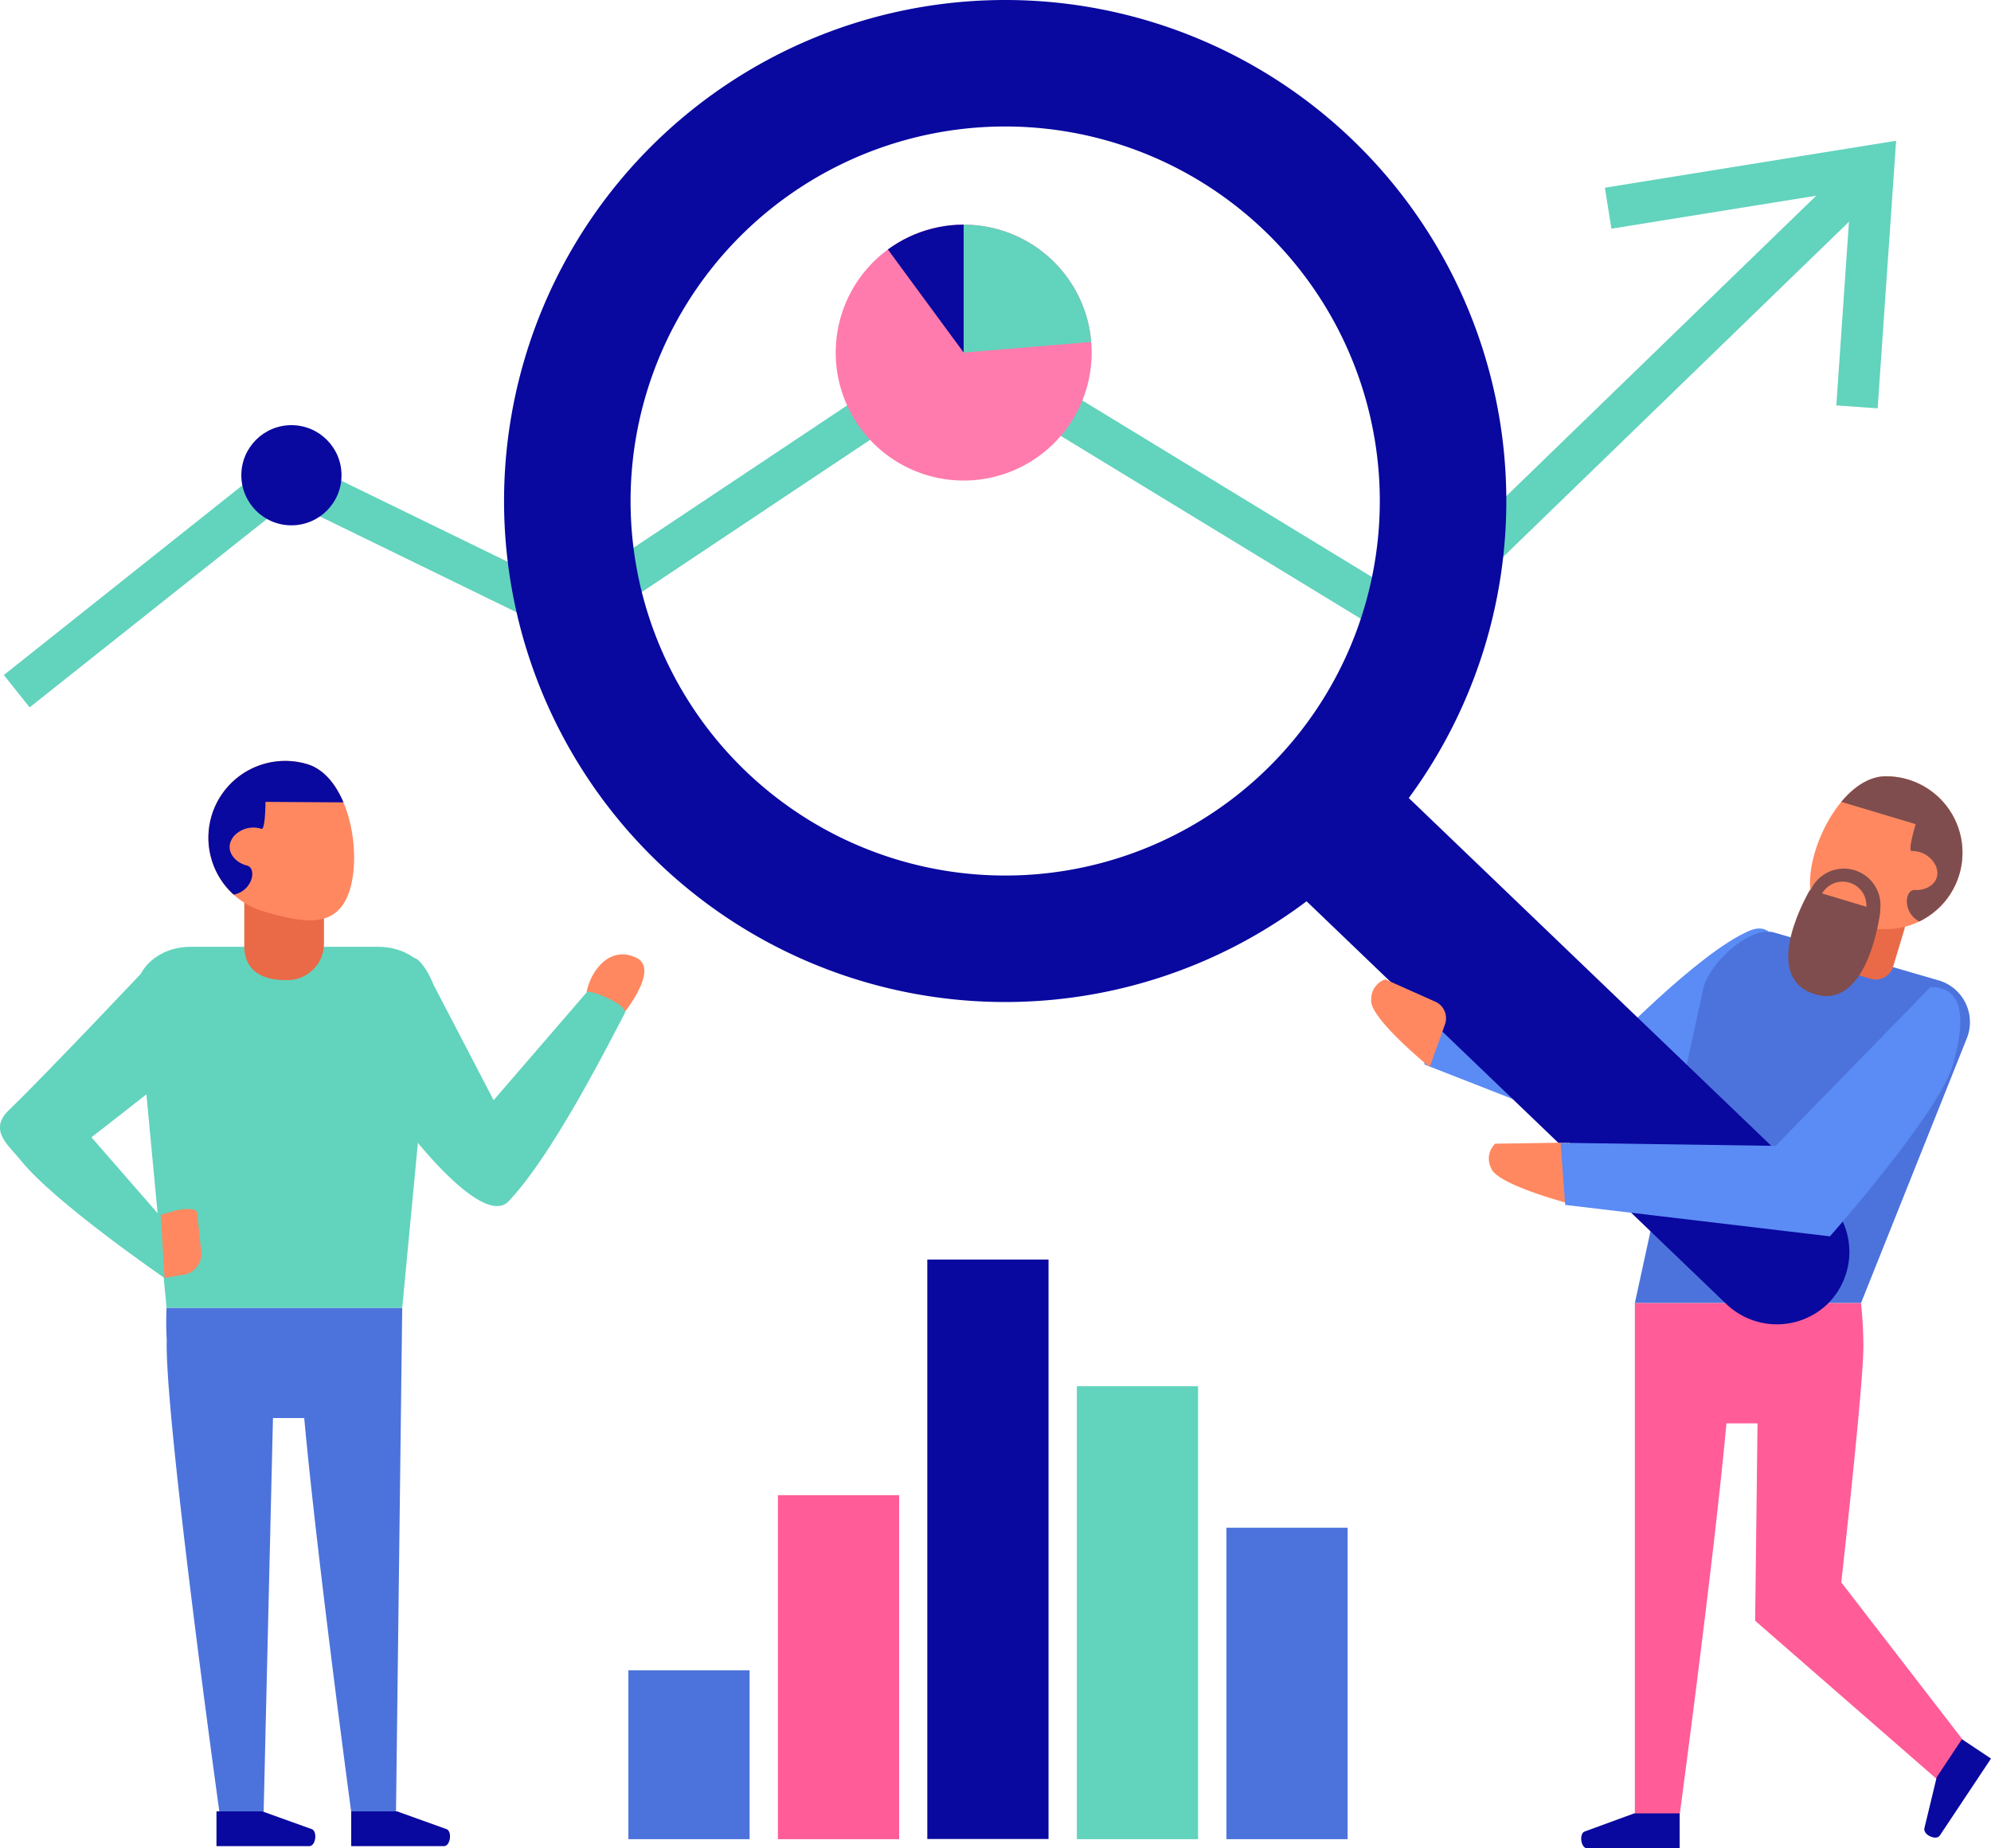 <svg xmlns="http://www.w3.org/2000/svg" xmlns:xlink="http://www.w3.org/1999/xlink" viewBox="0 0 108.9 101.12"><defs><style>.cls-1{fill:none;}.cls-2{fill:#ff8860;}.cls-3{fill:#62d3bd;}.cls-4{fill:#5b8bf4;}.cls-5{fill:#4c73dc;}.cls-6{fill:#ea6a47;}.cls-7{clip-path:url(#clip-path);}.cls-8{fill:#7f4d4e;}.cls-9{fill:#ff5c98;}.cls-10{fill:#09089f;}.cls-11{clip-path:url(#clip-path-2);}.cls-12{fill:#ff7bad;}.cls-13{clip-path:url(#clip-path-3);}</style><clipPath id="clip-path"><path class="cls-1" d="M99,48.3c0,2.31,1.86,2.52,4.16,2.53a4.18,4.18,0,1,0,0-8.36C100.91,42.46,99,46,99,48.3Z"/></clipPath><clipPath id="clip-path-2"><path class="cls-1" d="M19.15,48.63c-.66,2.23-2.52,1.88-4.74,1.23a4.2,4.2,0,0,1,2.38-8.06C19,42.45,19.8,46.4,19.15,48.63Z"/></clipPath><clipPath id="clip-path-3"><path class="cls-1" d="M59.71,19.29a7,7,0,1,1-7-7A7,7,0,0,1,59.71,19.29Z"/></clipPath></defs><g id="Warstwa_2" data-name="Warstwa 2"><g id="Layer_1" data-name="Layer 1"><path class="cls-2" d="M32.08,54.28c.25-1.23,1.29-2.55,2.71-1.89s-.95,3.4-.95,3.4Z"/><polygon class="cls-3" points="1.62 38.7 0.21 36.93 15.51 24.76 31.08 32.35 52.69 17.94 76.75 32.61 101.08 9.02 102.66 10.65 77.07 35.46 52.74 20.63 31.25 34.96 15.81 27.43 1.62 38.7"/><path class="cls-4" d="M95.69,50.92c-2.8,1.18-7.94,6.56-7.94,6.56L77.59,55.6l.33,2.64L90.08,63s6-5.17,6.82-7.81S97.31,50.23,95.69,50.92Z"/><path class="cls-5" d="M101.79,71.29l-12.37,0L93.16,54.1c.29-1.37,2.55-3.48,3.89-3.08l9,2.62a2.38,2.38,0,0,1,1.53,3.16Z"/><path class="cls-6" d="M102.35,53.56l-1.56-.47a1,1,0,0,1-.58-1.25l.58-1.92A1,1,0,0,1,102,49.2l1.56.47a1,1,0,0,1,.58,1.25l-.58,1.92A1,1,0,0,1,102.35,53.56Z"/><path id="SVGID" class="cls-2" d="M99,48.3c0,2.31,1.86,2.52,4.16,2.53a4.18,4.18,0,1,0,0-8.36C100.91,42.46,99,46,99,48.3Z"/><g class="cls-7"><path class="cls-8" d="M104.78,45.09s-.43,1.41-.23,1.47a1.43,1.43,0,0,1,1.34.83c.33.84-.46,1.35-1.14,1.3s-.74,1.74.86,1.91,3.21-3.23,2.84-4.83-2.4-3.86-3.3-4-10.2.37-10.2.37Z"/></g><path class="cls-8" d="M101.41,47.6a2,2,0,1,0,1.35,2.53A2,2,0,0,0,101.41,47.6Zm-1,3.18a1.3,1.3,0,1,1,1.62-.87A1.3,1.3,0,0,1,100.45,50.78Z"/><path class="cls-8" d="M99,48.68l3.85,1.16s-.65,5.62-3.71,4.51C96.23,53.31,99,48.68,99,48.68Z"/><path class="cls-9" d="M101.79,71.29l-12.37,0v28h2.45s1.86-13.8,2.56-21.42h1.7L96,88.67l10,8.72,1.33-2.24-6.62-8.58s1.25-11.09,1.21-13A22.76,22.76,0,0,0,101.79,71.29Z"/><path class="cls-10" d="M89.38,99.21h2.49v1.91H86.81c-.33,0-.45-.75-.16-.91Z"/><path class="cls-10" d="M105.93,97.23l1.38-2.08,1.59,1.06-2.8,4.21c-.18.28-.87,0-.85-.37Z"/><path class="cls-5" d="M9.11,71.55H22l-.34,27.58H19.21s-1.87-13.88-2.57-21.55H14.93l-.51,21.55H12S9,77.5,9.12,73.32A17.63,17.63,0,0,1,9.11,71.55Z"/><path class="cls-3" d="M9.11,71.55H22L23.63,54.4c.14-1.4-1.21-2.6-2.93-2.6H10.42c-1.72,0-3.07,1.2-2.93,2.6Z"/><path class="cls-6" d="M15.63,53.62c-2.29,0-2.27-1.55-2.27-1.93V49.16c0-.57.86-.52,1.36-.52h1.64c.51,0,1.36.46,1.36,1v2A2,2,0,0,1,15.63,53.62Z"/><path id="SVGID-2" data-name="SVGID" class="cls-2" d="M19.15,48.63c-.66,2.23-2.52,1.88-4.74,1.23a4.2,4.2,0,0,1,2.38-8.06C19,42.45,19.8,46.4,19.15,48.63Z"/><g class="cls-11"><path class="cls-10" d="M14.52,43.87s0,1.48-.21,1.48a1.43,1.43,0,0,0-1.53.41c-.56.72.05,1.43.72,1.59s.21,1.89-1.38,1.59-2.15-4-1.33-5.47,3.43-3,4.35-2.92,7,3.37,7,3.37Z"/></g><path class="cls-3" d="M23.7,53.85,27,60.19l5.09-5.9c0-.22,2.36.66,2.07,1.18-.48.84-3.76,7.53-6.34,10.25-1.44,1.52-5.67-4-5.9-4.43-.37-.61-.87-4.41-.93-6.52a.93.93,0,0,1,.84-1l.76-1.37C23,52.39,23.55,53.45,23.7,53.85Z"/><path class="cls-3" d="M8.57,52.36s-6,6.37-8.08,8.37c-1.16,1.11,0,1.94.66,2.77C3,65.8,9,69.92,9,69.92l-.33-3.49L5,62.22s5.06-3.91,5.23-4.19c.46-.77.08-4.14.08-4.14Z"/><path class="cls-10" d="M21.72,99.1H19.21V101h5.08c.33,0,.45-.75.16-.92Z"/><path class="cls-10" d="M14.35,99.1H11.84V101h5.08c.34,0,.45-.75.16-.92Z"/><path class="cls-2" d="M10,69.75a1.16,1.16,0,0,0,1-1.32l-.21-2c0-.39-.63-.27-1-.25l-1,.28L9,69.92S9.7,69.78,10,69.75Z"/><path class="cls-10" d="M55,0A27.41,27.41,0,1,0,82.39,27.41,27.41,27.41,0,0,0,55,0Zm0,47.9A20.49,20.49,0,1,1,75.47,27.41,20.49,20.49,0,0,1,55,47.9Z"/><path class="cls-10" d="M100,65.68a4,4,0,0,1,0,5.62h0a4,4,0,0,1-5.62,0L69.56,47.48a4,4,0,0,1,0-5.62h0a4,4,0,0,1,5.62,0Z"/><path class="cls-2" d="M85.74,62.51l.33,3.4s-4.18-1.06-4.51-2a1.14,1.14,0,0,1,.22-1.34Z"/><path class="cls-2" d="M79.05,56l-.85,2.38S74.87,55.67,75,54.7a1.14,1.14,0,0,1,.77-1.12l2.8,1.25A1,1,0,0,1,79.05,56Z"/><polygon class="cls-3" points="102.7 22.34 100.44 22.18 101.25 10.4 88.14 12.51 87.78 10.27 103.71 7.7 102.7 22.34"/><path id="SVGID-3" data-name="SVGID" class="cls-12" d="M59.71,19.29a7,7,0,1,1-7-7A7,7,0,0,1,59.71,19.29Z"/><g class="cls-13"><polygon class="cls-10" points="47.8 12.61 52.71 19.29 52.71 11.35 47.8 12.61"/></g><g class="cls-13"><polygon class="cls-3" points="61.79 18.53 52.71 19.29 52.71 11.35 57.5 11.98 61.79 18.53"/></g><circle class="cls-10" cx="15.94" cy="26" r="2.74"/><rect class="cls-5" x="34.37" y="91.38" width="6.63" height="9.24"/><rect class="cls-9" x="42.55" y="81.8" width="6.63" height="18.82"/><rect class="cls-10" x="50.72" y="68.91" width="6.63" height="31.7"/><rect class="cls-3" x="58.9" y="75.84" width="6.63" height="24.78"/><rect class="cls-5" x="67.08" y="83.58" width="6.63" height="17.04"/><path class="cls-4" d="M105.59,54l-8.47,8.69-11.76-.17.25,3.4,14.48,1.72s5.94-6.71,6.71-9.35S107.35,54,105.59,54Z"/></g></g></svg>
